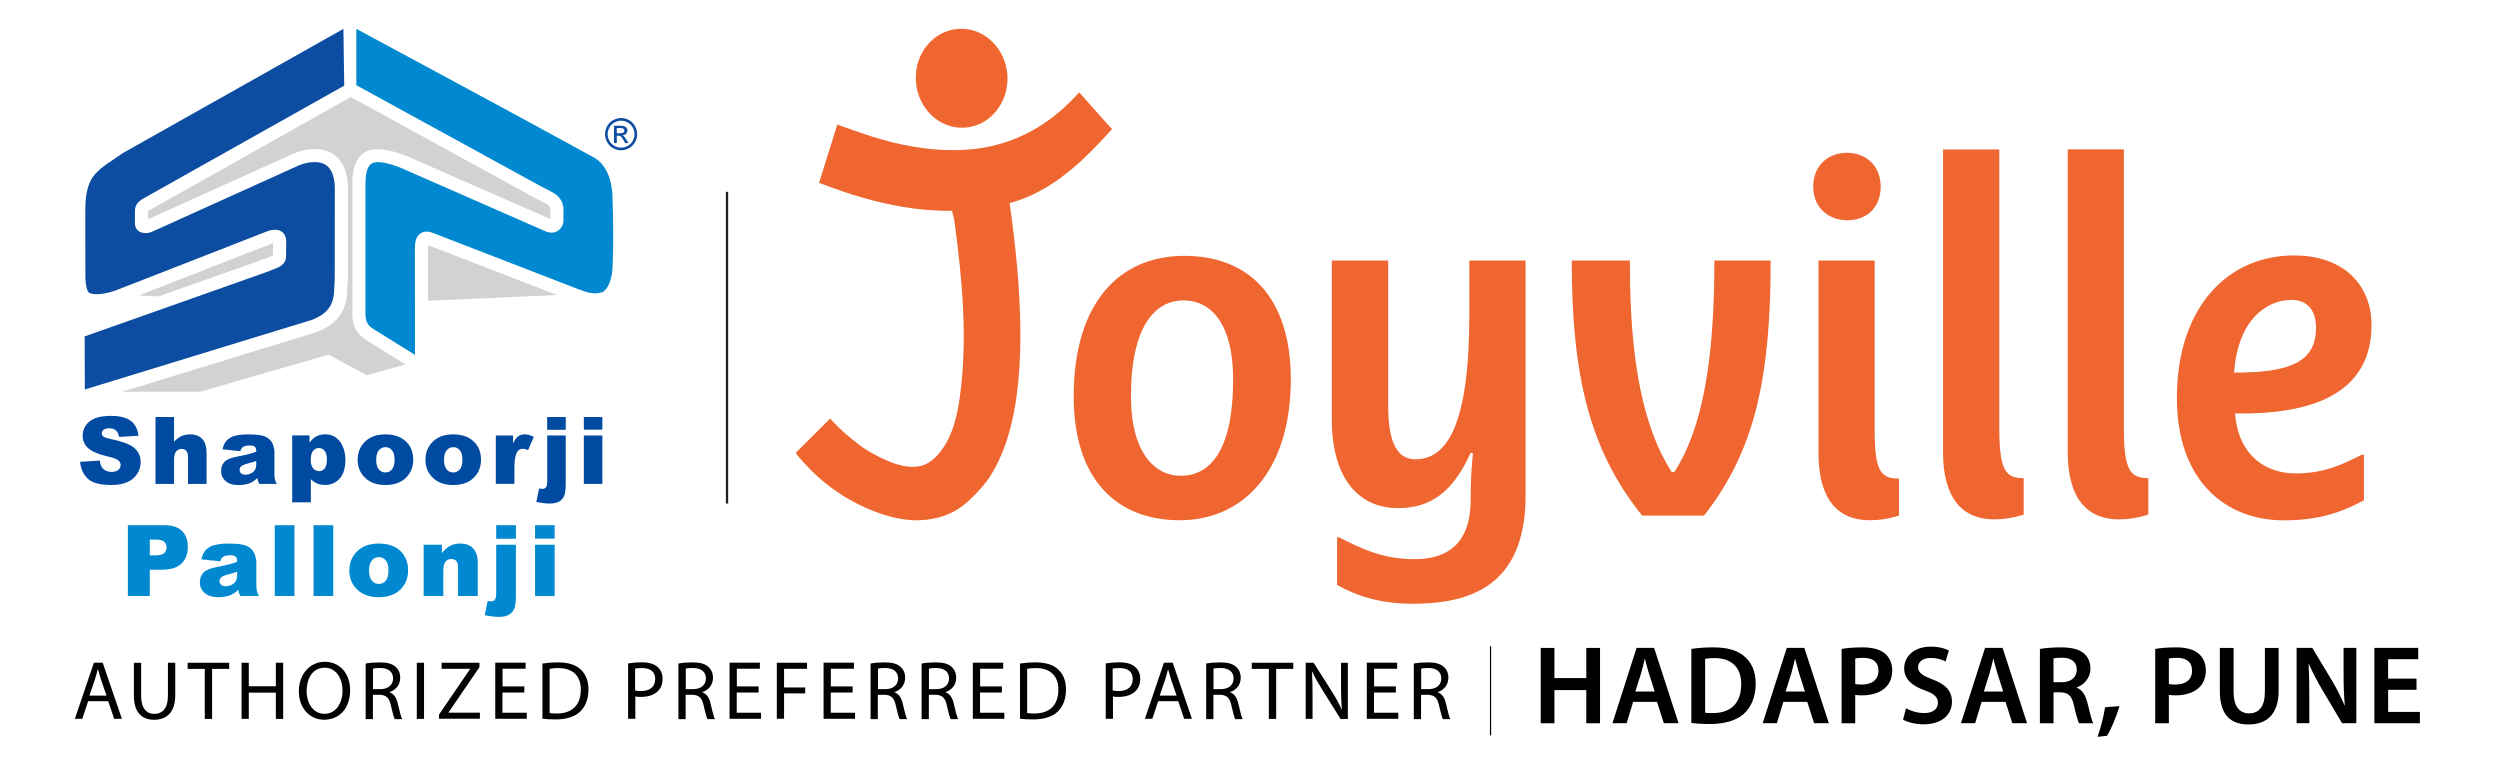 <?xml version="1.0" encoding="UTF-8"?>
<svg id="Layer_1" data-name="Layer 1" xmlns="http://www.w3.org/2000/svg" viewBox="0 0 546.13 170.39">
  <defs>
    <style>
      .cls-1 {
        stroke: #000;
        stroke-width: .26px;
      }

      .cls-1, .cls-2 {
        fill: none;
        stroke-miterlimit: 10;
      }

      .cls-3 {
        fill: #020202;
      }

      .cls-2 {
        stroke: #231f20;
        stroke-width: .5px;
      }

      .cls-4 {
        fill: #ef6630;
      }

      .cls-5, .cls-6 {
        fill: #0089d0;
      }

      .cls-5, .cls-7, .cls-8 {
        fill-rule: evenodd;
      }

      .cls-7 {
        fill: #d1d2d4;
      }

      .cls-8, .cls-9 {
        fill: #0c4da2;
      }

      .cls-10 {
        fill: #004aa1;
      }
    </style>
  </defs>
  <g>
    <g>
      <path d="M339.57,141.54v6.59h6.96v-6.59h3v16.46h-3v-7.25h-6.96v7.25h-3v-16.46h3Z"/>
      <path d="M356.76,153.33l-1.42,4.66h-3.1l5.27-16.46h3.83l5.35,16.46h-3.22l-1.49-4.66h-5.22ZM361.47,151.06l-1.29-4.05c-.32-1-.59-2.12-.83-3.08h-.05c-.24.95-.49,2.1-.78,3.08l-1.27,4.05h4.22Z"/>
      <path d="M369.48,141.76c1.32-.22,3-.34,4.79-.34,3.08,0,5.2.63,6.71,1.9,1.59,1.29,2.56,3.25,2.56,6.05s-1,5.13-2.56,6.54c-1.64,1.49-4.25,2.25-7.45,2.25-1.76,0-3.08-.1-4.05-.22v-16.19ZM372.48,155.7c.42.07,1.05.07,1.66.07,3.91.02,6.23-2.12,6.23-6.3.02-3.64-2.08-5.71-5.83-5.71-.95,0-1.64.07-2.05.17v11.77Z"/>
      <path d="M389.58,153.33l-1.42,4.66h-3.1l5.27-16.46h3.83l5.35,16.46h-3.22l-1.49-4.66h-5.22ZM394.29,151.06l-1.29-4.05c-.32-1-.59-2.12-.83-3.08h-.05c-.24.95-.49,2.1-.78,3.08l-1.27,4.05h4.22Z"/>
      <path d="M402.3,141.76c1.07-.2,2.56-.34,4.59-.34,2.2,0,3.81.46,4.86,1.34.98.81,1.61,2.1,1.61,3.64s-.49,2.86-1.42,3.74c-1.2,1.2-3.08,1.76-5.2,1.76-.56,0-1.07-.02-1.46-.1v6.2h-2.98v-16.24ZM405.28,149.42c.37.1.85.12,1.46.12,2.25,0,3.61-1.1,3.61-3.03s-1.27-2.81-3.34-2.81c-.83,0-1.42.07-1.73.15v5.57Z"/>
      <path d="M416.36,154.72c.98.56,2.44,1.05,3.98,1.05,1.93,0,3-.9,3-2.25,0-1.25-.83-1.98-2.93-2.73-2.71-.98-4.44-2.42-4.44-4.79,0-2.69,2.25-4.74,5.81-4.74,1.78,0,3.1.39,3.96.83l-.73,2.42c-.59-.32-1.73-.78-3.27-.78-1.9,0-2.73,1.03-2.73,1.98,0,1.27.95,1.86,3.15,2.71,2.86,1.07,4.25,2.51,4.25,4.88,0,2.64-2,4.93-6.25,4.93-1.73,0-3.54-.49-4.44-1.03l.66-2.49Z"/>
      <path d="M432.89,153.33l-1.42,4.66h-3.1l5.27-16.46h3.83l5.35,16.46h-3.22l-1.49-4.66h-5.22ZM437.6,151.06l-1.29-4.05c-.32-1-.59-2.12-.83-3.08h-.05c-.24.95-.49,2.1-.78,3.08l-1.27,4.05h4.22Z"/>
      <path d="M445.62,141.76c1.12-.2,2.81-.34,4.54-.34,2.37,0,3.98.39,5.08,1.32.9.76,1.42,1.9,1.42,3.3,0,2.12-1.44,3.56-2.98,4.13v.07c1.17.44,1.88,1.59,2.29,3.17.51,2.05.95,3.96,1.29,4.59h-3.1c-.24-.49-.63-1.83-1.1-3.88-.46-2.15-1.25-2.83-2.95-2.88h-1.51v6.76h-2.98v-16.24ZM448.59,149.03h1.78c2.03,0,3.3-1.07,3.3-2.71,0-1.81-1.27-2.64-3.22-2.64-.95,0-1.56.07-1.86.15v5.2Z"/>
      <path d="M458.22,160.95c.66-1.86,1.32-4.42,1.64-6.45l3.15-.24c-.68,2.29-1.78,4.93-2.73,6.49l-2.05.2Z"/>
      <path d="M470.81,141.76c1.07-.2,2.56-.34,4.59-.34,2.2,0,3.81.46,4.86,1.34.98.81,1.61,2.1,1.61,3.64s-.49,2.86-1.42,3.74c-1.2,1.2-3.08,1.76-5.2,1.76-.56,0-1.07-.02-1.46-.1v6.2h-2.98v-16.24ZM473.79,149.42c.37.1.85.12,1.46.12,2.25,0,3.61-1.1,3.61-3.03s-1.27-2.81-3.34-2.81c-.83,0-1.42.07-1.73.15v5.57Z"/>
      <path d="M487.93,141.54v9.59c0,3.22,1.34,4.71,3.37,4.71,2.17,0,3.47-1.49,3.47-4.71v-9.59h3v9.4c0,5.08-2.61,7.32-6.57,7.32s-6.27-2.12-6.27-7.3v-9.42h3Z"/>
      <path d="M501.7,157.99v-16.46h3.42l4.25,7.06c1.1,1.83,2.05,3.74,2.81,5.52h.05c-.2-2.2-.27-4.32-.27-6.84v-5.74h2.78v16.46h-3.1l-4.3-7.23c-1.05-1.81-2.15-3.83-2.95-5.69l-.07.02c.12,2.12.15,4.3.15,7.01v5.88h-2.76Z"/>
      <path d="M527.9,150.69h-6.2v4.83h6.93v2.47h-9.94v-16.46h9.57v2.47h-6.57v4.25h6.2v2.44Z"/>
    </g>
    <g>
      <g>
        <path class="cls-3" d="M19.25,153.18l-1.27,3.84h-1.63l4.17-12.26h1.91l4.2,12.26h-1.7l-1.29-3.84h-4.38ZM23.26,151.95l-1.21-3.51c-.25-.8-.45-1.53-.64-2.23h-.05c-.19.73-.38,1.46-.62,2.22l-1.21,3.53h3.72Z"/>
        <path class="cls-3" d="M30.83,144.78v7.26c0,2.73,1.23,3.91,2.85,3.91,1.81,0,3-1.21,3-3.91v-7.26h1.6v7.15c0,3.77-1.98,5.31-4.62,5.31-2.5,0-4.41-1.44-4.41-5.23v-7.22h1.6-.02Z"/>
        <path class="cls-3" d="M44.71,146.12h-3.72v-1.34h9.08v1.34h-3.74v10.92h-1.6v-10.92h-.02Z"/>
        <path class="cls-3" d="M54.35,144.78v5.14h5.91v-5.14h1.6v12.26h-1.6v-5.73h-5.91v5.73h-1.58v-12.26h1.58Z"/>
        <path class="cls-3" d="M76.48,150.77c0,4.22-2.57,6.46-5.68,6.46s-5.52-2.5-5.52-6.22,2.4-6.44,5.68-6.44,5.52,2.57,5.52,6.2h0ZM66.98,150.98c0,2.62,1.42,4.95,3.91,4.95s3.94-2.31,3.94-5.1c0-2.43-1.27-4.97-3.91-4.97s-3.94,2.4-3.94,5.12h0Z"/>
        <path class="cls-3" d="M79.9,144.95c.8-.17,1.96-.25,3.04-.25,1.7,0,2.78.3,3.53,1.02.62.55.96,1.36.96,2.33,0,1.63-1.02,2.69-2.31,3.14v.05c.94.33,1.51,1.21,1.79,2.48.4,1.73.69,2.9.94,3.37h-1.63c-.19-.35-.47-1.39-.82-2.93-.35-1.7-1.02-2.33-2.45-2.38h-1.49v5.31h-1.58v-12.1h0v-.02l.02-.02h0ZM81.48,150.54h1.63c1.7,0,2.76-.92,2.76-2.33,0-1.58-1.16-2.26-2.83-2.29-.78,0-1.29.07-1.56.15v4.48h0Z"/>
        <path class="cls-3" d="M92.63,144.78v12.26h-1.58v-12.26h1.58Z"/>
        <path class="cls-3" d="M95.9,156.1l6.79-9.95v-.05h-6.22v-1.32h8.27v.96l-6.76,9.9v.05h6.86v1.32h-8.94v-.92h0Z"/>
        <path class="cls-3" d="M114.52,151.29h-4.76v4.41h5.31v1.32h-6.88v-12.26h6.63v1.32h-5.04v3.87h4.76v1.29h0v.05h0v.02Z"/>
        <path class="cls-3" d="M118.5,144.95c.96-.15,2.13-.25,3.37-.25,2.26,0,3.89.52,4.95,1.53,1.09.99,1.73,2.4,1.73,4.41s-.62,3.63-1.76,4.76c-1.16,1.16-3.04,1.76-5.42,1.76-1.13,0-2.08-.05-2.87-.15v-12.05h0l.02-.02h0l-.02.02ZM120.07,155.77c.4.07.99.09,1.6.09,3.37,0,5.21-1.89,5.21-5.21,0-2.9-1.63-4.71-4.95-4.71-.82,0-1.44.07-1.86.17v9.66h0Z"/>
        <path class="cls-3" d="M137.17,144.93c.78-.12,1.76-.24,3.04-.24,1.56,0,2.72.35,3.44,1.02.69.59,1.09,1.46,1.09,2.57s-.33,1.98-.94,2.62c-.85.89-2.19,1.34-3.74,1.34-.47,0-.92,0-1.27-.12v4.91h-1.58v-12.11h0l-.02.02h-.02ZM138.75,150.84c.35.09.78.12,1.29.12,1.91,0,3.09-.92,3.09-2.62s-1.16-2.4-2.9-2.4c-.69,0-1.23.05-1.49.12v4.76h0v.02h0Z"/>
        <path class="cls-3" d="M148.22,144.95c.8-.17,1.96-.25,3.04-.25,1.7,0,2.78.3,3.53,1.02.62.55.96,1.36.96,2.33,0,1.63-1.02,2.69-2.31,3.14v.05c.94.33,1.51,1.21,1.79,2.48.4,1.73.69,2.9.94,3.37h-1.63c-.19-.35-.47-1.39-.82-2.93-.35-1.7-1.02-2.33-2.45-2.38h-1.49v5.31h-1.58v-12.1h0v-.02l.02-.02h0ZM149.81,150.54h1.63c1.7,0,2.76-.92,2.76-2.33,0-1.58-1.16-2.26-2.83-2.29-.78,0-1.29.07-1.56.15v4.48h0Z"/>
        <path class="cls-3" d="M165.7,151.29h-4.76v4.41h5.31v1.32h-6.88v-12.26h6.63v1.32h-5.04v3.87h4.76v1.29h0v.05h0v.02Z"/>
        <path class="cls-3" d="M169.69,144.78h6.61v1.32h-5.02v4.08h4.62v1.29h-4.62v5.54h-1.58v-12.26h0v.02h0Z"/>
        <path class="cls-3" d="M186.24,151.29h-4.76v4.41h5.31v1.32h-6.88v-12.26h6.63v1.32h-5.04v3.87h4.76v1.29h0v.05h0v.02Z"/>
        <path class="cls-3" d="M190.2,144.95c.8-.17,1.96-.25,3.04-.25,1.7,0,2.78.3,3.53,1.02.62.55.96,1.36.96,2.33,0,1.63-1.02,2.69-2.31,3.14v.05c.94.33,1.51,1.21,1.79,2.48.4,1.73.69,2.9.94,3.37h-1.63c-.19-.35-.47-1.39-.82-2.93-.35-1.7-1.02-2.33-2.45-2.38h-1.49v5.31h-1.58v-12.1h0v-.02l.02-.02h0ZM191.8,150.54h1.63c1.7,0,2.76-.92,2.76-2.33,0-1.58-1.16-2.26-2.83-2.29-.78,0-1.29.07-1.56.15v4.48h0Z"/>
        <path class="cls-3" d="M201.35,144.95c.8-.17,1.96-.25,3.04-.25,1.7,0,2.78.3,3.53,1.02.62.55.96,1.36.96,2.33,0,1.63-1.02,2.69-2.31,3.14v.05c.94.33,1.51,1.21,1.79,2.48.4,1.73.69,2.9.94,3.37h-1.63c-.19-.35-.47-1.39-.82-2.93-.35-1.7-1.02-2.33-2.45-2.38h-1.49v5.31h-1.58v-12.1h0v-.02l.02-.02h0ZM202.93,150.54h1.63c1.7,0,2.76-.92,2.76-2.33,0-1.58-1.16-2.26-2.83-2.29-.78,0-1.29.07-1.56.15v4.48h0Z"/>
        <path class="cls-3" d="M218.85,151.29h-4.76v4.41h5.31v1.32h-6.88v-12.26h6.63v1.32h-5.04v3.87h4.76v1.29h0v.05h0v.02Z"/>
        <path class="cls-3" d="M222.82,144.95c.96-.15,2.13-.25,3.37-.25,2.26,0,3.89.52,4.95,1.53,1.09.99,1.73,2.4,1.73,4.41s-.62,3.63-1.76,4.76c-1.16,1.16-3.04,1.76-5.42,1.76-1.13,0-2.08-.05-2.87-.15v-12.05h0l.02-.02h0l-.02.02ZM224.39,155.77c.4.07.99.09,1.6.09,3.37,0,5.21-1.89,5.21-5.21,0-2.9-1.63-4.71-4.95-4.71-.82,0-1.44.07-1.86.17v9.66h0Z"/>
        <path class="cls-3" d="M241.51,144.93c.78-.12,1.76-.24,3.04-.24,1.56,0,2.72.35,3.44,1.02.69.59,1.09,1.46,1.09,2.57s-.33,1.98-.94,2.62c-.85.89-2.19,1.34-3.74,1.34-.47,0-.92,0-1.27-.12v4.91h-1.58v-12.11h0l-.02.02h-.02ZM243.09,150.84c.35.09.78.12,1.29.12,1.91,0,3.07-.92,3.07-2.62s-1.16-2.4-2.9-2.4c-.69,0-1.23.05-1.49.12v4.76h0l.02.02h0Z"/>
        <path class="cls-3" d="M253,153.18l-1.27,3.84h-1.63l4.17-12.26h1.91l4.2,12.26h-1.7l-1.29-3.84h-4.38ZM257.03,151.95l-1.21-3.51c-.25-.8-.45-1.53-.64-2.23h-.02c-.19.73-.38,1.46-.62,2.22l-1.21,3.53h3.7Z"/>
        <path class="cls-3" d="M263.51,144.95c.8-.17,1.96-.25,3.04-.25,1.7,0,2.78.3,3.53,1.02.62.55.96,1.36.96,2.33,0,1.63-1.02,2.69-2.31,3.14v.05c.94.33,1.51,1.21,1.79,2.48.4,1.73.69,2.9.94,3.37h-1.63c-.19-.35-.47-1.39-.82-2.93-.35-1.7-1.02-2.33-2.45-2.38h-1.49v5.31h-1.58v-12.1h0v-.02l.02-.02h0ZM265.09,150.54h1.63c1.7,0,2.76-.92,2.76-2.33,0-1.58-1.16-2.26-2.83-2.29-.78,0-1.29.07-1.56.15v4.48h0Z"/>
        <path class="cls-3" d="M277.16,146.12h-3.72v-1.34h9.08v1.34h-3.74v10.92h-1.6v-10.92h-.02Z"/>
        <path class="cls-3" d="M285.23,157.04v-12.26h1.73l3.94,6.2c.92,1.44,1.63,2.73,2.19,3.99h.05c-.15-1.66-.19-3.17-.19-5.04v-5.14h1.49v12.26h-1.6l-3.89-6.22c-.85-1.36-1.68-2.76-2.29-4.1h-.05c.09,1.56.12,3.04.12,5.08v5.23h-1.49v.02h0Z"/>
        <path class="cls-3" d="M304.91,151.29h-4.76v4.41h5.31v1.32h-6.88v-12.26h6.63v1.32h-5.04v3.87h4.76v1.29h0v.05h0v.02Z"/>
        <path class="cls-3" d="M308.87,144.95c.8-.17,1.96-.25,3.04-.25,1.7,0,2.78.3,3.53,1.02.62.55.96,1.36.96,2.33,0,1.63-1.02,2.69-2.31,3.14v.05c.94.33,1.51,1.21,1.79,2.48.4,1.73.69,2.9.94,3.37h-1.63c-.19-.35-.47-1.39-.82-2.93-.35-1.7-1.02-2.33-2.45-2.38h-1.49v5.31h-1.58v-12.1h0v-.02l.02-.02h0ZM310.46,150.54h1.63c1.7,0,2.76-.92,2.76-2.33,0-1.58-1.16-2.26-2.83-2.29-.78,0-1.29.07-1.56.15v4.48h0Z"/>
      </g>
      <line class="cls-1" x1="325.61" y1="141.18" x2="325.61" y2="160.63"/>
    </g>
  </g>
  <g>
    <rect class="cls-10" x="127.54" y="95.13" width="4.05" height="10.58"/>
    <rect class="cls-10" x="127.54" y="91.1" width="4.05" height="2.76"/>
    <path class="cls-10" d="M119.53,95.13h4.06v10.26c0,1.31-.09,2.23-.28,2.78-.19.54-.54.98-1.05,1.32-.51.34-1.24.51-2.19.51-.78,0-1.75-.12-2.91-.35l.61-2.95c.32.07.57.1.72.1.35,0,.6-.12.79-.35.18-.24.26-.7.26-1.41v-9.92Z"/>
    <rect class="cls-10" x="119.53" y="91.1" width="4.06" height="2.79"/>
    <path class="cls-10" d="M108.29,95.13h3.79v1.73c.37-.75.74-1.27,1.13-1.55.39-.28.87-.43,1.44-.43.6,0,1.25.19,1.96.56l-1.25,2.89c-.48-.2-.86-.3-1.13-.3-.53,0-.94.22-1.23.66-.42.62-.63,1.78-.63,3.47v3.55h-4.06v-10.59Z"/>
    <path class="cls-10" d="M103.76,96.73c-1.08-1.23-2.68-1.84-4.79-1.84-1.85,0-3.32.52-4.4,1.57-1.09,1.04-1.63,2.38-1.63,3.99,0,1.74.64,3.13,1.93,4.2,1.05.86,2.42,1.3,4.12,1.3,1.9,0,3.39-.52,4.47-1.56,1.08-1.04,1.62-2.37,1.62-4,0-1.45-.44-2.67-1.3-3.66ZM100.44,102.54c-.37.45-.85.67-1.43.67s-1.06-.23-1.44-.68c-.38-.45-.57-1.15-.57-2.09s.2-1.63.58-2.08c.39-.45.87-.68,1.46-.68.56,0,1.03.22,1.4.67.37.45.57,1.13.57,2.05,0,.99-.19,1.7-.56,2.14Z"/>
    <path class="cls-10" d="M88.95,96.73c-1.08-1.23-2.68-1.84-4.79-1.84-1.85,0-3.31.52-4.4,1.57-1.08,1.04-1.63,2.38-1.63,3.99,0,1.74.65,3.13,1.93,4.2,1.05.86,2.42,1.3,4.12,1.3,1.9,0,3.39-.52,4.47-1.56,1.08-1.04,1.62-2.37,1.62-4,0-1.45-.43-2.67-1.3-3.66ZM85.62,102.54c-.37.45-.85.67-1.43.67s-1.06-.23-1.44-.68c-.38-.45-.57-1.15-.57-2.09s.19-1.63.58-2.08c.39-.45.87-.68,1.47-.68.56,0,1.03.22,1.4.67.37.45.57,1.13.57,2.05,0,.99-.19,1.7-.57,2.14Z"/>
    <path class="cls-10" d="M74.29,96.51c-.78-1.08-1.87-1.63-3.28-1.63-.72,0-1.37.16-1.96.47-.44.23-.92.68-1.44,1.34v-1.57h-3.78v14.61h4.08v-5.06c.4.42.87.74,1.38.95.51.21,1.08.32,1.71.32,1.28,0,2.35-.46,3.19-1.39.84-.93,1.26-2.27,1.26-4.03,0-1.6-.39-2.94-1.15-4.02ZM70.92,102.34c-.31.39-.71.58-1.18.58-.54,0-.98-.21-1.33-.61-.35-.4-.52-1.03-.52-1.86,0-.91.17-1.57.51-1.97.35-.41.77-.61,1.3-.61.48,0,.88.2,1.21.6.33.4.5,1.03.5,1.89,0,.93-.16,1.59-.48,1.98Z"/>
    <path class="cls-10" d="M60.04,104.63c-.06-.28-.09-.67-.09-1.17v-4.68c0-.5-.1-1.02-.3-1.57-.2-.54-.47-.97-.81-1.27-.49-.43-1.11-.71-1.84-.85-.73-.13-1.71-.2-2.92-.2-.75,0-1.46.06-2.11.17-.65.11-1.16.27-1.53.48-.52.29-.92.63-1.19,1.01-.27.39-.48.92-.63,1.6l3.86.41c.16-.46.37-.77.63-.93.33-.21.83-.32,1.49-.32.52,0,.88.1,1.09.3.21.2.3.55.3,1.05-.5.2-.98.36-1.43.48-.45.12-1.43.33-2.95.64-1.27.25-2.13.63-2.61,1.15-.47.52-.7,1.18-.7,1.99,0,.86.32,1.58.98,2.16.65.59,1.61.88,2.87.88.95,0,1.78-.15,2.49-.44.52-.22,1.05-.58,1.58-1.09.05.31.09.53.14.67.05.14.15.35.3.62h3.8c-.22-.44-.35-.8-.41-1.08ZM55.98,101.34c0,.5-.08.91-.24,1.23-.16.31-.44.58-.83.8-.39.22-.81.33-1.26.33s-.76-.1-.98-.3c-.22-.2-.33-.46-.33-.78,0-.28.11-.53.34-.75.22-.21.74-.43,1.56-.65.6-.15,1.18-.33,1.74-.53v.65Z"/>
    <path class="cls-10" d="M33.97,91.1h4.05v5.38c.55-.57,1.1-.98,1.64-1.22.54-.25,1.19-.37,1.93-.37,1.1,0,1.96.34,2.6,1.01.63.67.94,1.7.94,3.09v6.73h-4.06v-5.82c0-.66-.12-1.13-.37-1.41-.25-.28-.59-.42-1.03-.42-.49,0-.89.19-1.19.56-.31.37-.46,1.04-.46,2v5.09h-4.05v-14.61Z"/>
    <path class="cls-10" d="M17.51,100.88l4.28-.27c.1.7.28,1.23.57,1.59.46.59,1.13.89,1.99.89.64,0,1.14-.15,1.49-.45.34-.3.52-.65.52-1.05,0-.38-.17-.72-.5-1.02-.34-.3-1.1-.58-2.31-.85-1.97-.45-3.38-1.04-4.23-1.77-.85-.74-1.27-1.68-1.27-2.82,0-.75.21-1.46.65-2.13.43-.67,1.08-1.19,1.96-1.58.87-.38,2.07-.57,3.59-.57,1.86,0,3.28.34,4.26,1.04.98.69,1.56,1.8,1.75,3.31l-4.25.24c-.11-.65-.35-1.13-.71-1.43-.36-.3-.86-.45-1.49-.45-.53,0-.92.11-1.19.33-.26.22-.39.49-.39.81,0,.23.11.44.32.63.21.19.72.37,1.51.54,1.97.43,3.38.86,4.23,1.3.85.43,1.48.97,1.86,1.62.39.64.58,1.37.58,2.16,0,.93-.26,1.8-.78,2.59-.52.79-1.24,1.39-2.17,1.8-.92.41-2.09.61-3.51.61-2.48,0-4.19-.48-5.15-1.43-.95-.96-1.49-2.17-1.62-3.65"/>
  </g>
  <g>
    <rect class="cls-6" x="116.88" y="114.73" width="4.29" height="2.93"/>
    <rect class="cls-6" x="108.4" y="114.73" width="4.3" height="2.96"/>
  </g>
  <g>
    <rect class="cls-6" x="116.88" y="119" width="4.29" height="11.21"/>
    <path class="cls-6" d="M108.4,119h4.3v10.87c0,1.39-.1,2.37-.3,2.95-.2.58-.57,1.05-1.11,1.4-.54.36-1.32.54-2.32.54-.83,0-1.86-.12-3.08-.37l.64-3.12c.34.07.6.1.76.1.36,0,.64-.12.82-.38.19-.25.29-.74.29-1.49v-10.5Z"/>
    <path class="cls-6" d="M92.54,119h4v1.82c.6-.75,1.2-1.27,1.81-1.6.61-.32,1.36-.48,2.23-.48,1.19,0,2.12.36,2.79,1.06.67.7,1,1.8,1,3.28v7.12h-4.31v-6.16c0-.7-.13-1.2-.38-1.49-.27-.3-.63-.44-1.1-.44-.52,0-.94.2-1.26.59-.32.39-.48,1.1-.48,2.12v5.38h-4.29v-11.21Z"/>
    <path class="cls-6" d="M87.79,120.69c-1.14-1.3-2.84-1.95-5.08-1.95-1.96,0-3.51.56-4.67,1.67-1.15,1.11-1.73,2.52-1.73,4.22,0,1.84.68,3.32,2.04,4.45,1.11.91,2.56,1.38,4.36,1.38,2.02,0,3.59-.55,4.73-1.65,1.14-1.1,1.71-2.51,1.71-4.24,0-1.54-.46-2.83-1.38-3.88ZM84.27,126.85c-.4.47-.9.71-1.52.71s-1.12-.24-1.52-.72c-.41-.48-.61-1.21-.61-2.22s.21-1.72.61-2.2c.41-.48.92-.72,1.55-.72.59,0,1.09.24,1.48.71.4.47.6,1.2.6,2.17,0,1.04-.2,1.8-.6,2.27Z"/>
    <rect class="cls-6" x="68.5" y="114.73" width="4.3" height="15.47"/>
    <rect class="cls-6" x="60.02" y="114.73" width="4.3" height="15.47"/>
    <path class="cls-6" d="M56.1,129.06c-.06-.3-.1-.72-.1-1.24v-4.95c0-.53-.11-1.08-.31-1.66-.21-.58-.5-1.03-.86-1.35-.52-.46-1.17-.76-1.95-.9-.78-.15-1.81-.22-3.1-.22-.8,0-1.55.06-2.23.18-.68.12-1.23.29-1.62.51-.55.3-.97.66-1.26,1.07-.29.41-.51.97-.67,1.69l4.1.43c.17-.48.39-.81.66-.99.35-.23.88-.34,1.57-.34.55,0,.93.11,1.15.32.22.21.32.58.32,1.11-.53.21-1.04.38-1.51.51-.48.13-1.52.36-3.13.68-1.34.27-2.26.67-2.76,1.23-.5.55-.74,1.25-.74,2.1,0,.91.34,1.67,1.04,2.29.69.62,1.7.93,3.04.93,1,0,1.88-.16,2.64-.47.55-.23,1.11-.61,1.67-1.16.05.32.1.56.15.71.05.15.16.37.32.66h4.03c-.23-.46-.37-.85-.44-1.14ZM51.8,125.57c0,.53-.08.97-.25,1.3-.17.33-.47.62-.88.85-.41.23-.85.35-1.33.35s-.8-.1-1.04-.32c-.23-.22-.35-.49-.35-.83,0-.3.12-.56.36-.79.23-.22.78-.46,1.65-.68.64-.16,1.25-.35,1.84-.56v.69Z"/>
    <path class="cls-6" d="M39.74,115.97c-.86-.83-2.15-1.24-3.88-1.24h-7.93v15.47h4.79v-5.74h2.61c1.92,0,3.35-.44,4.29-1.32.93-.88,1.4-2.1,1.4-3.66s-.43-2.69-1.29-3.51ZM35.83,120.85c-.37.32-1.02.48-1.94.48h-1.17v-3.45h1.36c.89,0,1.5.17,1.83.51.32.34.48.75.48,1.23s-.19.91-.56,1.23Z"/>
  </g>
  <g>
    <path class="cls-7" d="M30.37,64.54l4.28.21,22.13-7.83c.84-.3,1.68-.62,2.5-.97.08-.03.25-.1.36-.17v-2.67c-.17.05-.36.13-.47.18l-28.81,11.24Z"/>
    <path class="cls-7" d="M93.51,65.71l28.15-1.27-28.13-10.88c-.02.33-.02.77-.03.99v11.16ZM26.68,85.58h17.03l28.06-8.11,8.37,4.51,8.43-2.37-8.42-5.23c-2.48-1.54-3.21-3.4-3.18-6.3v-28.25c.2-8.38,5.48-8.24,11.86-5.74h.03s31.36,13.75,31.36,13.75c.02-.65.03-1.27.01-1.93,0-.4-.08-.74-.38-1.02-.54-.49-2.09-1.19-2.8-1.54l-40.42-22.15-42.98,24.16c-.22.12-1.08.55-1.3.76,0,.59-.01,1.19-.01,1.78l31.69-14.31c2.15-.95,4.96-1.39,7.22-.65,3.97,1.3,4.9,5.43,4.76,9.16v19.2s-.02.07-.02.07c-.19,1.97,0,3.49-.7,5.47-1.04,2.99-3.45,4.74-6.35,5.79h-.04s-42.22,12.95-42.22,12.95Z"/>
  </g>
  <path class="cls-5" d="M87.76,36.74c-1.49-.58-5.12-1.96-6.62-.98-1.13.73-1.28,2.94-1.31,4.1v28.23c-.01,1.91.23,2.86,1.83,3.85l9,5.59-.02-23.05v-.04c.02-.37.01-.73.04-1.1.19-2.22,1.71-3.3,3.87-2.46l31.57,12.21c1.98.75,3.59,1.39,5.58.69,1.5-.99,2-3.49,2.09-5.13.28-5.28.17-10.69,0-15.97-.11-3.23-1.3-7-4.44-8.49l-.04-.02-.04-.02c-17.08-9.39-34.28-18.58-51.43-27.85v12.31s40.54,22.21,40.54,22.21c1.04.53,2.54,1.19,3.39,1.96.91.82,1.31,1.9,1.33,3.11.01.81,0,1.58-.03,2.39v.07s0,.07,0,.07c-.24,1.82-1.87,2.84-3.63,2.21h-.04s-31.62-13.87-31.62-13.87Z"/>
  <path class="cls-8" d="M18.49,73.5l.04,11.58,49.46-15.16c2.03-.74,3.85-1.9,4.59-4.03.54-1.58.39-3.13.54-4.74l.02-19.12v-.03c.08-2.3-.21-5.51-2.79-6.36-1.57-.51-3.69-.11-5.17.54l-32.09,14.5-.04.02c-1.67.6-3.56.01-3.58-1.98,0-.9,0-1.8.02-2.71.02-1.8,1.43-2.41,2.76-3.17l42.95-24.13-.18-12.4-48.15,27.11c-1.07.77-2.19,1.47-3.28,2.23-1.4.98-3,2.22-3.77,3.77-.92,1.82-1.17,4.08-1.18,6.1-.04,4.44.02,8.87.02,13.3,0,.97-.19,4.85,1.06,5.26,1.51.5,3.92-.07,5.37-.56l33.03-12.89c2.32-.97,4.54-.38,4.4,2.47l-.02,2.78c0,1.45-.87,2.19-2.11,2.71-.87.36-1.75.71-2.65,1.02l-39.25,13.88Z"/>
  <path class="cls-9" d="M134.74,29.11h.74c.35,0,.6-.05.73-.16.13-.11.19-.24.19-.41,0-.12-.03-.22-.09-.3-.06-.09-.15-.15-.26-.2-.1-.05-.31-.06-.61-.06h-.7v1.13ZM134.13,31.25v-3.78h1.3c.45,0,.76.03.97.11.2.07.36.19.48.36.12.18.18.36.18.56,0,.27-.1.51-.3.72-.2.21-.46.32-.79.35.14.05.24.12.32.2.15.15.33.4.56.75l.46.74h-.74l-.34-.6c-.26-.47-.48-.76-.64-.88-.11-.08-.27-.13-.49-.13h-.36v1.6h-.61ZM135.68,26.36c-.49,0-.97.13-1.45.39-.46.25-.83.61-1.09,1.09-.26.47-.4.97-.4,1.47s.13.99.39,1.46c.27.47.63.83,1.09,1.09.47.26.95.39,1.46.39s.99-.13,1.46-.39c.47-.26.83-.62,1.09-1.09.26-.46.38-.95.38-1.46s-.13-1-.39-1.47c-.26-.47-.63-.84-1.1-1.09-.47-.25-.95-.39-1.44-.39M135.68,25.78c.59,0,1.17.15,1.72.46.56.3,1,.74,1.31,1.3.32.57.48,1.16.48,1.77s-.15,1.19-.47,1.75c-.31.56-.74.99-1.3,1.3-.56.31-1.14.47-1.74.47s-1.19-.15-1.74-.47c-.56-.3-1-.74-1.3-1.3-.31-.56-.47-1.14-.47-1.75s.16-1.2.47-1.77c.32-.56.75-1,1.32-1.3.56-.3,1.13-.46,1.73-.46"/>
  <g>
    <path class="cls-4" d="M257.92,103.93h0c-5.86,0-10.86-5.33-10.86-17.3,0-15.46,5.32-21,11.47-21s10.85,5.23,10.85,17.23c0,16.07-5.32,21.08-11.47,21.08M258.73,55.89c-14.13,0-24.18,10.14-24.18,30.73,0,17.92,9.22,27.03,23.16,27.03s24.27-10.84,24.27-30.81c0-17.93-9.22-26.95-23.25-26.95"/>
    <path class="cls-4" d="M290.94,56.92v34.73c0,12.69,5.75,19.35,14.45,19.35,7.28,0,12.09-3.68,15.88-12.09l.5.1c-.39,3.8-.5,6.55-.5,10.14,0,7.26-2.89,13-12.28,13-6.99,0-11.69-2.35-16.5-4.79h-.4v10.43c4.61,2.55,9.73,4.1,16.48,4.1,11.79,0,24.7-3.29,24.7-23.65v-51.32h-12.29v11.89c0,24.37-5.03,31.52-11.79,31.52-3.79,0-5.94-3.28-5.94-11.76v-31.65h-12.3Z"/>
    <path class="cls-4" d="M372.24,112.64c11.28-14.33,14.56-30.51,14.56-55.72h-12.29c0,21.73-2.56,36.57-8.73,46.19h-.6c-6.13-9.51-9.12-23.96-9.12-45.17v-1.02h-12.71c0,25.21,3.89,41.39,15.38,55.72h13.51Z"/>
    <path class="cls-4" d="M396.1,40.75h0c0,4.69,3.38,7.36,7.49,7.36s7.25-2.67,7.25-7.36-3.38-7.37-7.36-7.37-7.38,2.65-7.38,7.37M397.25,99.01c0,10.24,4.38,14.64,11.15,14.64,2.14,0,4.09-.29,6.44-1.01v-8.1c-3.99,0-5.32-1.51-5.32-10.75v-36.87h-12.27v42.09Z"/>
    <path class="cls-4" d="M424.46,59.27v39.54c0,10.24,4.4,14.65,11.17,14.65,2.13,0,4.08-.31,6.45-1.02v-7.98c-4,0-5.33-1.74-5.33-11.07v-60.74h-12.29v26.63Z"/>
    <path class="cls-4" d="M451.7,98.81c0,10.24,4.39,14.65,11.15,14.65,2.15,0,4.11-.32,6.45-1.03v-7.98c-3.99,0-5.34-1.74-5.34-11.07v-60.74h-12.26v66.17Z"/>
    <path class="cls-4" d="M489.88,90.32h0c16.98,0,28.18-5.43,28.18-19.27,0-8.79-6.05-15.25-16.92-15.25-14.44,0-25.6,11.27-25.6,31.14,0,17.82,10.36,26.73,23.37,26.73,8.06,0,12.9-1.94,17.5-4.38v-9.95h-.5c-4.21,2.13-8.21,4.08-14.44,4.08s-12.5-3.66-13.21-13.09h1.64ZM488.04,81.4c.81-11.58,7.16-15.88,12.48-15.88,3.79,0,5.42,2.56,5.42,6.04,0,7.59-5.73,9.84-17.91,9.84"/>
    <path class="cls-4" d="M210.67,27.89c5.51-.3,9.72-5.4,9.41-11.35-.36-5.97-5.09-10.56-10.61-10.24-5.52.29-9.73,5.38-9.4,11.33.33,5.97,5.08,10.57,10.6,10.26"/>
    <path class="cls-4" d="M241.97,27.15l-5.21-5.84-1.01-1.14c-2.65,2.97-5.47,5.4-8.47,7.3-4.38,2.79-9.35,4.52-14.5,5.09-5.91.65-11.89-.04-17.65-1.43-1.67-.41-3.32-.89-4.97-1.4,0,0-6.99-2.35-7.25-2.53l-2.8,8.96-.99,3.18-.21.58c.08.02.13.06.21.09,1.71.65,3.34,1.25,4.94,1.79.72.24,1.4.46,2.09.69,5.76,1.81,11.79,3.14,17.83,3.46,1.32.09,2.64.1,3.97.1.07.21.47,1.68.55,2.3,1.8,13.29,2.92,26.15,1.13,38.72-.67,4.78-2.15,10.33-6.07,13.51-3.67,3-9.13.56-12.79-1.44-1.22-.64-2.38-1.43-3.49-2.29-3.63-2.76-5.94-5.41-5.94-5.41l-7.51,7.48c.45.72,1.28,1.66,2.26,2.67,3.33,3.62,7.32,6.59,11.73,8.73,3.95,1.92,8.59,3.48,13.04,3.33,4.1-.16,7.58-1.37,10.59-4.11,1.56-1.42,3.19-3.1,4.41-4.84,1.15-1.67,2.08-3.44,2.86-5.28,6.44-14.96,4.11-39.02,1.83-55.05,1.24-.35,2.47-.75,3.67-1.25,1.76-.72,3.48-1.64,5.08-2.64,1.4-.88,2.71-1.84,4.01-2.87,1.22-.97,2.4-1.99,3.53-3.09,1.96-1.85,3.96-3.95,6.09-6.33l-.97-1.05Z"/>
  </g>
  <line class="cls-2" x1="158.82" y1="41.91" x2="158.82" y2="110"/>
</svg>